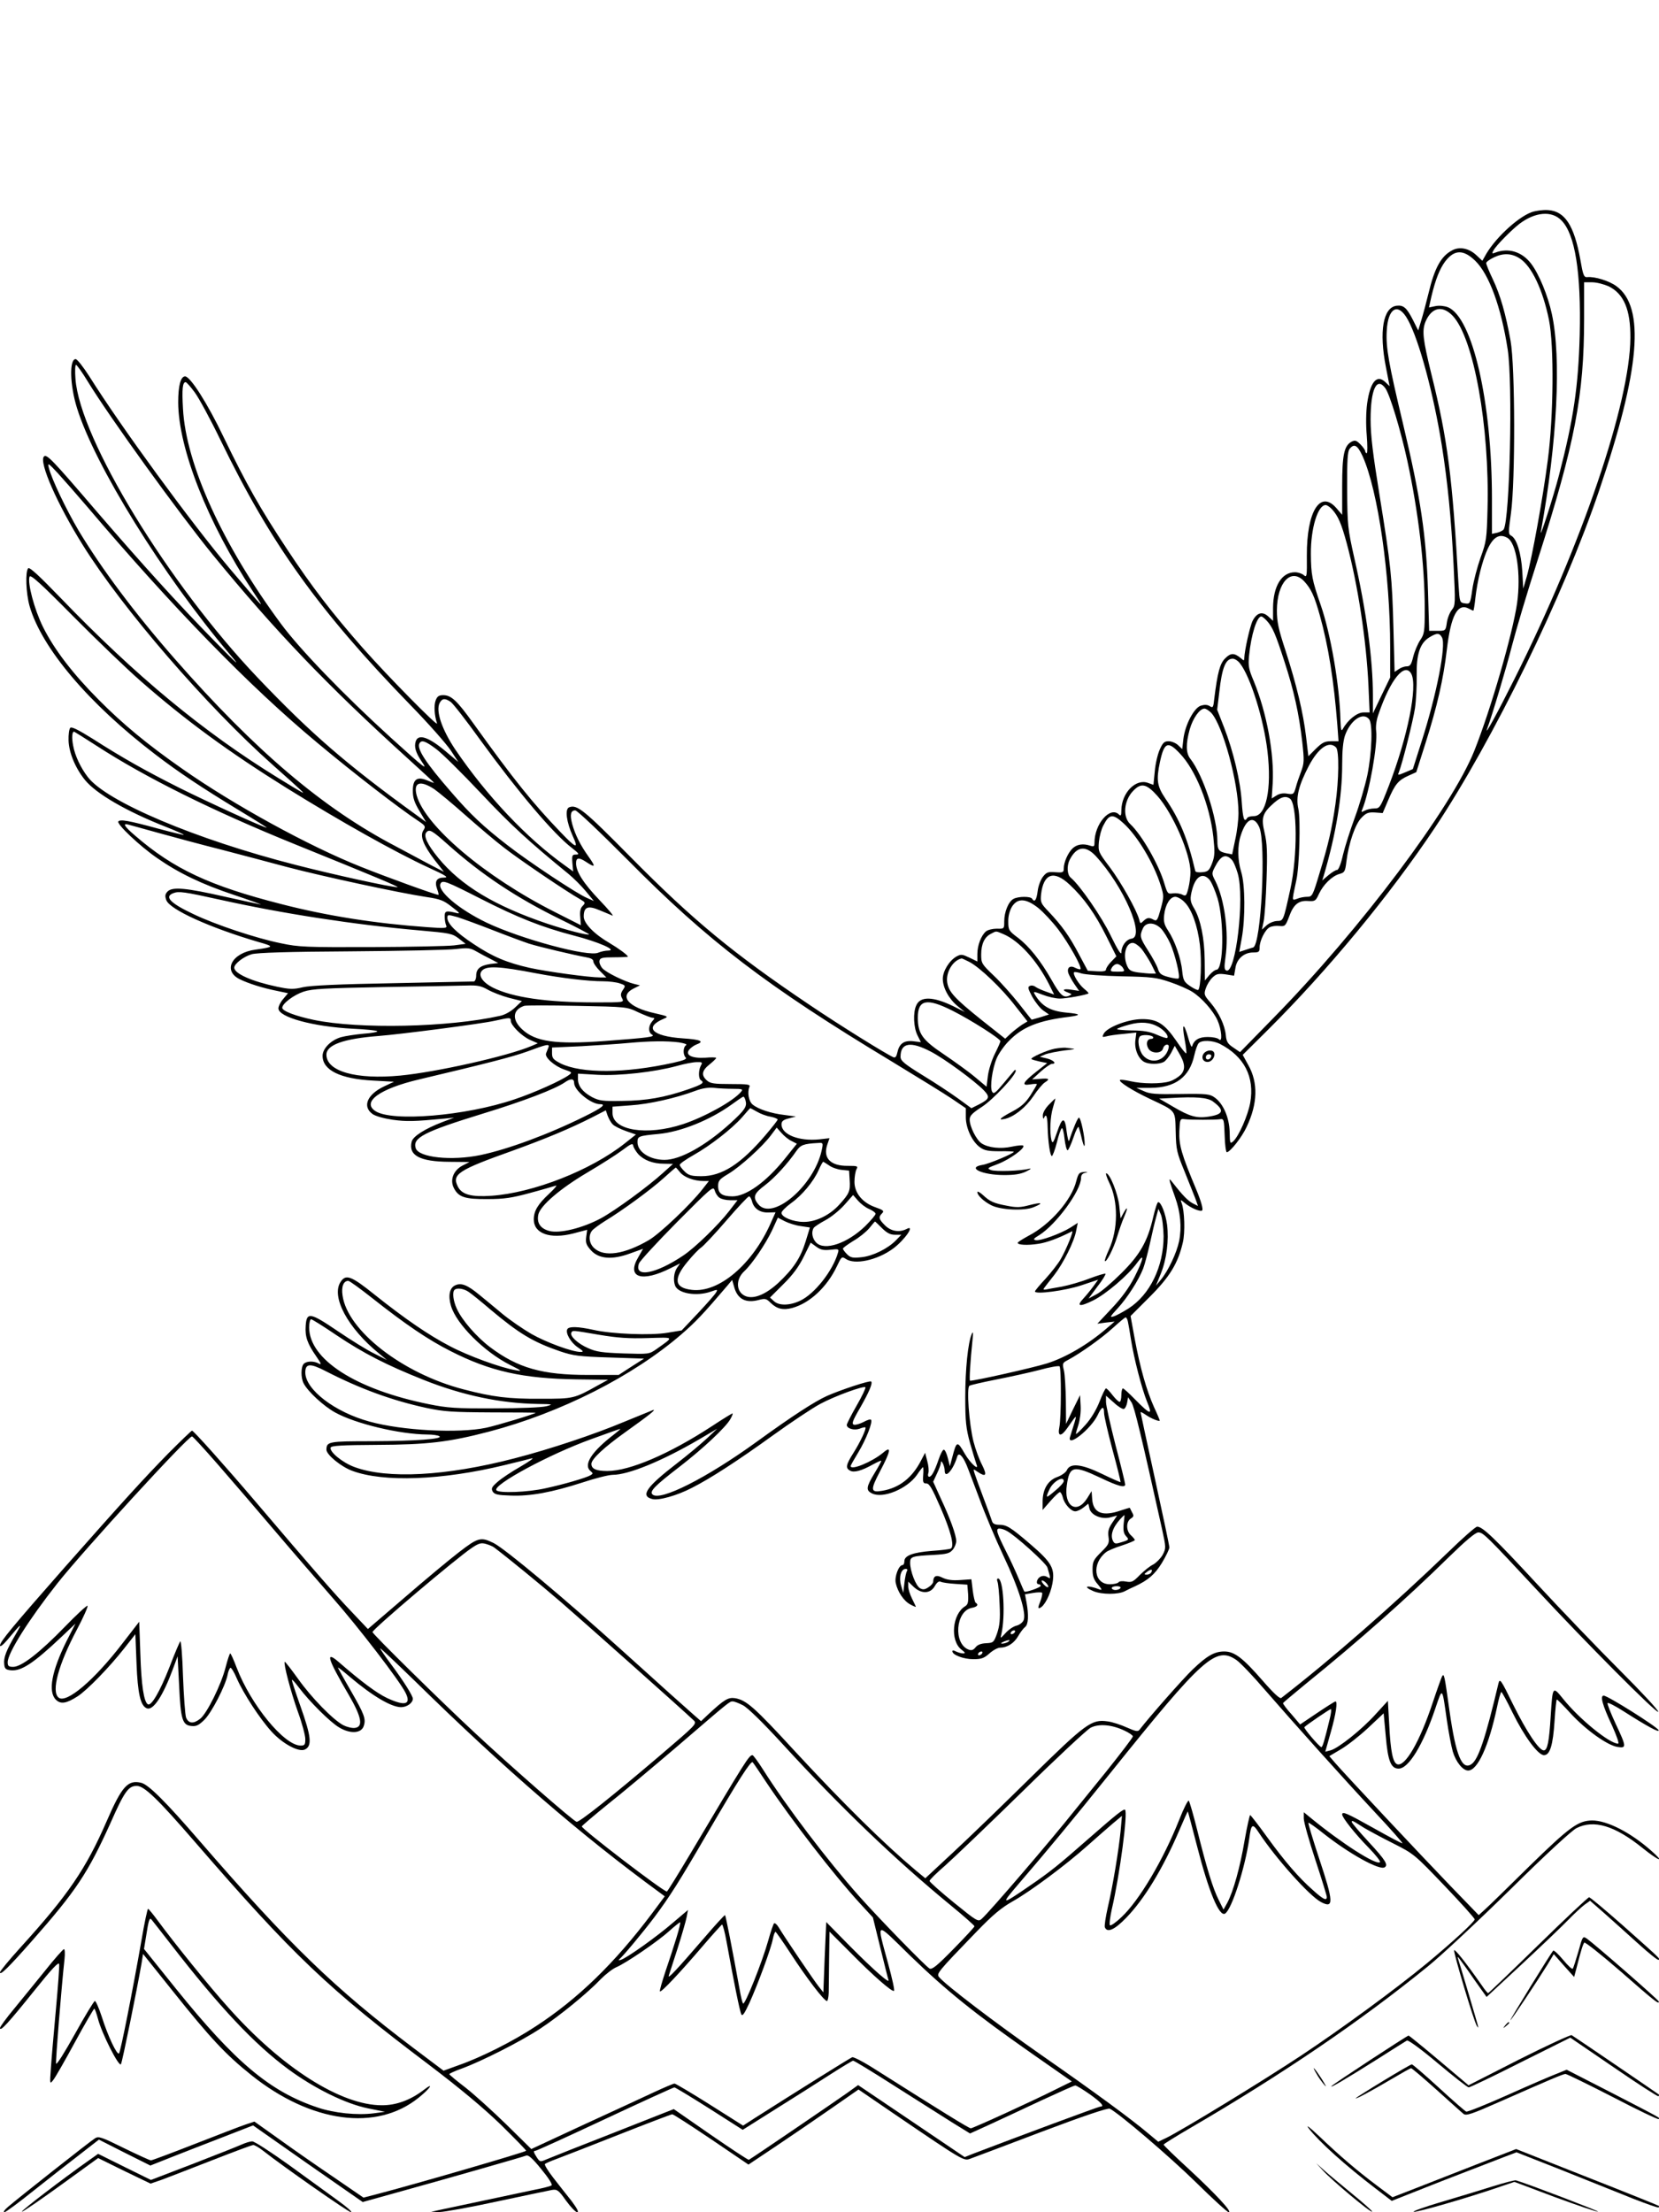 <?xml version="1.0" standalone="no"?>
<!DOCTYPE svg PUBLIC "-//W3C//DTD SVG 20010904//EN"
 "http://www.w3.org/TR/2001/REC-SVG-20010904/DTD/svg10.dtd">
<svg version="1.0" xmlns="http://www.w3.org/2000/svg"
 width="864pt" height="1152pt" viewBox="0 0 864 1152"
 preserveAspectRatio="xMidYMid meet">

<g transform="translate(0,1152) scale(0.1,-0.1)"
fill="#000000" stroke="none">
<path d="M7976 10415 c-77 -29 -199 -145 -244 -232 l-12 -21 -31 29 c-38 36
-87 46 -125 26 -59 -30 -93 -93 -124 -223 -12 -49 -29 -113 -38 -142 l-16 -53
-27 54 c-33 65 -50 79 -85 75 -71 -8 -93 -134 -56 -321 l19 -98 -23 22 c-44
41 -78 0 -94 -112 -6 -45 -7 -110 -2 -167 4 -50 4 -92 0 -92 -4 0 -8 5 -8 10
0 6 -11 22 -25 36 -21 21 -28 23 -46 14 -39 -21 -49 -69 -49 -230 l0 -151 -31
36 c-84 95 -154 -19 -153 -248 1 -109 0 -116 -16 -102 -9 8 -30 15 -46 15 -69
0 -113 -72 -114 -184 l0 -69 -24 22 c-31 29 -60 21 -82 -21 -14 -27 -43 -156
-44 -197 0 -12 -3 -12 -17 1 -35 29 -53 29 -82 0 -28 -27 -40 -74 -57 -209 -5
-48 -7 -51 -24 -40 -13 8 -28 8 -47 2 -36 -13 -81 -100 -90 -173 l-6 -53 -22
21 c-12 11 -34 20 -49 20 -22 0 -30 -7 -46 -43 -11 -24 -23 -76 -26 -114 l-7
-70 -28 10 c-64 24 -138 -52 -139 -142 0 -27 -3 -32 -12 -23 -46 46 -128 -48
-128 -146 0 -20 -3 -22 -22 -16 -36 12 -67 8 -90 -12 -25 -22 -48 -74 -48
-106 0 -21 -4 -23 -44 -20 -37 3 -46 0 -64 -23 -12 -15 -25 -49 -28 -76 -6
-47 -16 -60 -29 -39 -8 13 -71 13 -97 -1 -26 -14 -48 -68 -48 -117 0 -39 0
-39 -39 -38 -21 0 -46 -6 -56 -14 -25 -21 -45 -73 -45 -118 l0 -39 -41 20
c-38 18 -44 19 -68 6 -37 -21 -71 -76 -71 -116 0 -46 31 -104 77 -142 l38 -31
-62 31 c-103 50 -170 52 -191 4 -18 -38 -14 -116 6 -156 l18 -36 -41 5 c-48 5
-72 -13 -82 -60 -4 -19 -10 -27 -19 -24 -33 13 -284 169 -439 274 -398 268
-607 441 -930 768 -245 248 -280 276 -321 260 -23 -9 -14 -77 19 -150 32 -69
18 -65 -64 21 -144 150 -241 270 -453 565 -86 120 -116 148 -158 148 -22 0
-31 -6 -39 -27 -10 -26 -7 -77 7 -120 8 -23 -257 246 -386 392 -161 183 -267
321 -395 515 -139 210 -211 337 -330 583 -84 176 -174 317 -201 317 -23 0 -36
-48 -36 -135 1 -241 154 -628 388 -983 71 -106 67 -103 -121 119 -200 238
-562 732 -729 998 -32 50 -64 91 -72 91 -34 0 -30 -137 7 -255 92 -297 449
-873 794 -1280 62 -73 46 -60 -81 70 -190 194 -370 393 -609 670 -232 271
-262 302 -276 288 -28 -28 70 -250 202 -461 207 -332 645 -839 988 -1144 75
-66 143 -128 151 -136 19 -19 17 -18 -120 66 -392 241 -744 533 -1136 940
-109 113 -160 160 -167 153 -16 -16 -12 -130 7 -197 63 -219 308 -508 654
-772 120 -92 243 -174 436 -291 83 -50 148 -91 145 -91 -15 0 -312 136 -454
207 -177 89 -298 157 -454 257 -74 46 -108 63 -115 56 -6 -6 -10 -36 -9 -66 2
-63 35 -143 85 -205 58 -72 217 -164 420 -244 54 -21 96 -40 95 -42 -2 -2 -62
13 -133 32 -154 42 -199 50 -208 37 -8 -14 112 -128 202 -190 112 -78 232
-136 400 -192 81 -27 144 -50 141 -50 -3 0 -87 18 -185 40 -207 47 -275 53
-301 28 -13 -14 -15 -23 -7 -45 17 -49 227 -144 479 -218 85 -24 84 -26 -14
-40 -123 -16 -173 -109 -83 -154 47 -23 120 -46 195 -61 l57 -12 -25 -30 c-14
-16 -25 -38 -25 -49 0 -46 180 -95 388 -106 67 -3 125 -9 127 -13 2 -4 -30
-10 -73 -13 -42 -4 -95 -12 -116 -18 -52 -15 -96 -59 -96 -97 0 -75 92 -120
263 -129 l109 -6 -51 -24 c-89 -42 -115 -105 -61 -144 15 -11 58 -23 105 -30
72 -10 112 -9 270 6 l50 5 -61 -23 c-91 -35 -153 -74 -160 -102 -18 -72 43
-104 196 -105 l105 -1 -37 -19 c-47 -25 -66 -75 -44 -117 24 -47 57 -58 175
-57 87 0 127 6 222 32 64 17 124 35 134 38 9 4 -6 -15 -35 -42 -59 -55 -80
-90 -80 -134 0 -74 85 -104 206 -73 l72 19 -5 -37 c-4 -30 0 -42 24 -69 41
-46 110 -52 205 -17 l67 24 -25 -44 c-63 -106 18 -133 170 -56 l48 24 -16 -23
c-16 -23 -21 -64 -10 -93 16 -41 112 -57 186 -31 34 12 37 12 28 -3 -4 -9 -47
-58 -94 -108 l-86 -91 -73 -12 c-86 -15 -291 -7 -387 15 -78 17 -126 19 -135
4 -12 -19 17 -70 54 -95 30 -20 32 -24 14 -24 -43 0 -179 50 -256 94 -43 25
-110 71 -149 103 -38 32 -93 77 -121 100 -64 53 -96 65 -128 49 -28 -14 -36
-54 -20 -107 28 -94 172 -238 306 -306 64 -32 67 -35 30 -28 -76 12 -250 76
-342 125 -110 57 -235 143 -393 269 -122 98 -149 107 -176 66 -51 -77 37 -241
201 -374 l40 -33 -65 33 c-36 17 -121 70 -189 116 -146 99 -164 103 -169 29
-4 -57 9 -93 55 -159 25 -36 29 -46 14 -38 -26 15 -64 14 -79 -1 -15 -15 -16
-72 -1 -101 21 -42 104 -119 164 -152 106 -59 337 -114 480 -115 28 0 56 -4
63 -9 23 -14 -121 -25 -351 -26 -227 0 -236 -2 -237 -44 0 -26 75 -88 134
-110 163 -61 469 -49 791 29 66 16 131 32 145 36 14 3 -13 -16 -59 -43 -46
-26 -100 -62 -120 -80 -30 -26 -34 -34 -25 -50 9 -15 26 -19 94 -21 102 -4
215 17 373 68 66 22 138 40 158 40 82 0 257 72 449 184 l95 56 -52 -49 c-29
-27 -99 -86 -156 -130 -161 -124 -194 -171 -130 -187 33 -9 129 18 206 58 95
48 236 139 423 274 93 67 204 141 245 163 76 41 227 96 236 87 3 -3 -17 -46
-46 -96 -28 -49 -51 -94 -51 -100 0 -19 38 -30 66 -20 15 6 28 9 31 7 6 -7
-28 -79 -63 -134 -38 -60 -42 -78 -17 -91 20 -12 60 -1 119 32 24 13 44 22 44
19 0 -3 -15 -31 -34 -62 -45 -74 -48 -92 -14 -108 57 -28 182 24 233 96 15 23
30 41 32 41 2 0 3 -19 1 -42 -3 -37 0 -43 17 -43 15 0 30 -26 73 -125 54 -124
74 -202 54 -214 -5 -3 -50 -9 -98 -12 -99 -8 -144 -24 -144 -54 0 -11 -4 -20
-10 -20 -19 0 -42 -60 -35 -93 10 -47 43 -95 76 -112 16 -9 29 -14 29 -12 0 1
-9 20 -20 42 -11 22 -20 50 -20 64 l0 25 28 -27 c40 -38 87 -37 110 3 12 21
22 28 32 23 8 -4 43 -9 77 -11 l61 -4 4 -50 c2 -41 -1 -53 -15 -62 -68 -41
-80 -179 -20 -226 20 -15 22 -20 9 -20 -10 0 -26 5 -37 10 -13 7 -19 7 -19 1
0 -19 59 -41 109 -41 42 0 56 5 84 30 19 17 44 30 55 30 37 0 72 22 94 59 11
20 28 42 37 49 17 13 19 63 7 128 l-8 42 42 7 c23 4 44 4 47 1 3 -3 -1 -24 -9
-45 -13 -32 -13 -39 -2 -34 23 9 54 68 65 127 14 78 -3 109 -115 205 -104 89
-123 101 -164 101 -20 0 -31 6 -35 17 -3 10 -23 65 -45 123 -22 58 -43 116
-47 129 -7 23 -7 23 16 7 44 -30 51 -19 24 35 -15 28 -35 83 -45 122 -23 91
-37 282 -21 291 6 4 68 18 138 32 71 14 172 36 226 50 54 15 101 23 105 19 10
-9 9 -271 -1 -317 -10 -49 9 -51 41 -5 58 82 56 87 15 -45 -18 -60 108 40 143
112 22 47 34 51 34 12 0 -15 20 -102 44 -192 25 -91 43 -166 42 -168 -2 -1
-46 18 -97 43 -107 52 -166 58 -183 19 -5 -11 -27 -27 -49 -35 -49 -17 -77
-64 -77 -128 l0 -44 41 47 c22 25 44 46 49 46 4 0 11 -12 15 -27 8 -35 43 -73
65 -73 10 0 29 9 43 20 l25 20 6 -26 c9 -35 65 -58 110 -45 l34 9 -25 -37
c-19 -28 -24 -45 -20 -73 5 -34 1 -42 -39 -81 -39 -39 -44 -49 -44 -90 0 -35
6 -53 28 -78 21 -25 23 -31 9 -26 -65 25 -93 17 -32 -9 44 -18 129 -18 163 0
15 8 38 19 52 25 69 32 104 62 141 122 21 35 39 72 39 81 0 9 -34 170 -75 357
-41 188 -75 344 -75 347 0 3 12 -3 28 -14 27 -19 72 -37 72 -29 0 2 -13 34
-30 70 -39 87 -72 204 -100 353 l-22 121 99 99 c106 106 148 176 173 283 13
53 9 168 -6 206 -7 19 -6 19 12 4 33 -29 86 -51 95 -42 6 6 -6 49 -31 109 -77
183 -91 233 -88 304 3 63 4 65 28 62 32 -4 159 -4 185 0 19 3 20 -3 23 -84 1
-49 7 -88 11 -88 17 0 79 78 104 133 57 120 60 229 8 321 l-29 53 130 129
c313 311 638 705 871 1054 304 457 670 1208 855 1755 214 630 241 956 90 1065
-38 28 -113 51 -152 47 -17 -2 -22 11 -36 93 -32 176 -80 250 -167 256 -27 2
-65 -3 -87 -11z m155 -42 c72 -71 104 -272 96 -598 -7 -267 -32 -438 -108
-730 -29 -112 -103 -342 -94 -293 85 469 107 903 57 1133 -21 97 -67 208 -108
262 -48 63 -119 84 -188 57 -16 -6 -17 -4 -8 12 14 26 93 106 136 139 81 61
167 69 217 18z m-448 -211 c72 -70 135 -241 169 -462 27 -175 11 -888 -21
-937 -3 -5 -18 -13 -33 -17 l-28 -6 0 182 c0 505 -101 945 -229 998 -18 7 -45
10 -65 6 l-34 -7 13 58 c21 88 43 143 71 181 48 63 95 64 157 4z m232 12 c62
-40 120 -163 152 -320 27 -135 24 -501 -6 -729 -26 -201 -83 -513 -109 -605
l-19 -65 -5 90 c-6 95 -29 169 -57 185 -16 8 -16 16 -2 117 23 167 22 764 -2
898 -25 139 -53 238 -93 322 -19 39 -34 77 -34 83 0 6 19 20 43 31 47 22 91
20 132 -7z m463 -145 c79 -39 114 -122 113 -268 -2 -339 -253 -1077 -604
-1777 -89 -178 -158 -304 -142 -259 26 69 101 321 130 435 19 74 79 277 135
450 192 601 240 851 240 1251 l0 189 42 0 c23 0 61 -10 86 -21z m-1046 -174
c59 -107 134 -386 177 -655 30 -188 49 -382 61 -618 10 -206 10 -214 -9 -238
-11 -14 -23 -44 -26 -67 -6 -42 -7 -42 -49 -42 l-43 0 -6 205 c-9 292 -38 486
-131 877 -73 306 -89 393 -84 479 6 123 60 151 110 59z m234 20 c109 -116 192
-575 181 -1005 -4 -156 -6 -170 -36 -253 -17 -48 -37 -123 -43 -165 -11 -77
-12 -78 -39 -74 -27 4 -27 5 -33 96 -32 566 -57 758 -141 1096 -45 184 -50
228 -31 275 32 75 88 87 142 30z m-7108 -343 c113 -185 474 -685 651 -902 325
-397 596 -680 1014 -1059 75 -68 137 -125 137 -127 0 -2 -16 4 -35 12 -53 22
-75 6 -75 -54 0 -37 8 -61 35 -106 l34 -57 -52 38 c-359 260 -546 421 -824
713 -466 489 -927 1244 -950 1557 -3 40 -2 73 3 73 5 -1 33 -40 62 -88z m556
-55 c21 -28 83 -142 136 -252 260 -536 512 -887 986 -1375 94 -96 188 -203
211 -237 l40 -61 -64 54 c-90 76 -145 95 -158 53 -9 -28 0 -58 30 -103 36 -52
21 -41 -160 123 -244 222 -473 459 -572 593 -302 408 -495 830 -510 1120 -6
103 -2 138 14 138 4 0 26 -24 47 -53z m6201 21 c24 -34 80 -220 114 -376 58
-268 91 -545 91 -774 0 -118 -2 -130 -24 -162 -13 -20 -29 -58 -36 -86 -10
-41 -16 -50 -34 -50 -12 0 -31 -7 -42 -15 l-21 -14 -6 227 c-7 267 -13 326
-73 697 -34 211 -46 307 -46 391 0 157 32 224 77 162z m-118 -355 c80 -180
143 -619 143 -993 l0 -158 -45 -93 -45 -94 0 93 c0 188 -34 440 -97 717 -34
153 -36 169 -37 356 -1 152 2 199 13 212 24 29 41 19 68 -40z m-6646 -258
c447 -527 847 -938 1199 -1231 191 -160 430 -344 527 -408 39 -26 41 -30 28
-50 -19 -29 -1 -76 59 -155 l48 -61 -64 33 c-35 19 -120 64 -189 101 -377 197
-729 496 -1148 974 -211 241 -381 469 -501 668 -67 114 -141 269 -156 329 -7
27 -2 24 48 -30 30 -33 97 -109 149 -170z m6486 -17 c32 -35 49 -75 77 -178
58 -217 102 -505 113 -742 l6 -138 -32 0 c-33 0 -81 -38 -107 -85 -9 -16 -11
-7 -13 45 -4 179 -51 451 -103 600 -45 130 -50 157 -51 265 -1 133 36 255 77
255 7 0 22 -10 33 -22z m912 -148 c49 -25 73 -190 52 -341 -23 -158 -136 -551
-223 -769 -117 -294 -594 -930 -1042 -1387 l-178 -182 -35 24 c-29 19 -36 31
-39 64 -5 53 -36 118 -80 170 -33 38 -35 43 -24 75 6 18 21 43 35 56 20 19 31
21 68 16 l44 -7 7 40 c7 48 45 81 92 81 30 0 34 3 34 26 0 35 28 92 52 105 11
6 33 9 51 7 29 -3 32 0 50 47 23 65 50 87 100 83 36 -2 39 0 56 37 23 49 68
93 107 104 26 7 30 12 36 65 12 96 47 197 79 228 24 25 36 29 70 27 l40 -3 29
68 c35 82 52 103 106 127 l40 18 47 148 c62 195 94 336 112 489 21 179 56 245
114 215 11 -6 22 -11 24 -11 2 0 7 30 11 68 4 37 15 99 25 137 40 155 82 207
140 175z m-7117 -746 c235 -206 461 -371 763 -559 282 -175 562 -332 735 -412
94 -43 109 -53 82 -53 -39 0 -50 -20 -35 -61 6 -16 9 -29 6 -29 -14 0 -271 93
-403 146 -272 108 -665 324 -930 510 -182 127 -310 233 -436 360 -136 137
-231 261 -290 379 -45 91 -82 230 -70 262 5 13 59 -36 229 -208 122 -123 279
-274 349 -335z m6060 519 c36 -39 53 -75 82 -179 44 -157 73 -339 91 -571 l6
-83 -39 0 c-33 0 -46 -7 -79 -39 l-39 -39 -12 101 c-15 127 -50 272 -107 449
-37 112 -45 150 -45 210 1 146 74 223 142 151z m-195 -205 c31 -34 46 -70 92
-212 50 -153 76 -272 93 -419 11 -98 10 -112 -6 -155 -10 -26 -23 -64 -28 -84
-10 -34 -12 -36 -44 -31 -22 4 -42 0 -57 -10 l-24 -15 5 78 c9 154 -31 368
-98 532 -27 63 -30 81 -25 133 11 111 41 205 64 205 4 0 17 -10 28 -22z m913
-88 c22 -41 -28 -296 -106 -540 l-46 -145 -40 -17 c-38 -16 -40 -16 -33 0 19
48 74 268 84 333 6 41 10 117 9 169 -2 113 17 171 66 201 39 24 53 24 66 -1z
m-1052 -135 c54 -68 124 -292 143 -458 23 -196 -7 -337 -71 -337 -16 0 -32 -4
-35 -10 -15 -25 -22 -4 -28 83 -7 110 -43 262 -92 389 l-36 92 11 92 c14 127
33 174 70 174 10 0 28 -11 38 -25z m892 -54 c34 -65 -19 -329 -117 -583 -44
-113 -47 -118 -75 -118 -16 0 -39 -5 -50 -11 -19 -10 -20 -9 -13 7 36 87 81
339 72 407 -3 24 1 58 13 90 62 181 136 270 170 208z m-5003 -146 c13 -9 82
-98 154 -198 197 -271 382 -490 478 -563 37 -29 40 -34 21 -34 -20 0 -22 -4
-19 -44 l4 -44 -44 32 c-199 142 -406 362 -570 603 -70 105 -103 202 -81 243
13 24 28 25 57 5z m3961 -57 c60 -65 142 -364 142 -522 0 -33 -7 -95 -17 -138
l-16 -77 -31 6 c-38 8 -46 18 -46 64 0 119 -74 342 -141 428 -23 29 -24 77 -3
153 17 59 52 108 77 108 7 0 23 -10 35 -22z m822 -33 c20 -24 15 -174 -9 -292
-12 -56 -41 -155 -65 -220 -24 -65 -52 -153 -62 -195 -10 -46 -23 -78 -30 -78
-7 0 -27 -12 -45 -27 l-33 -28 8 25 c64 217 96 413 96 579 0 72 5 123 15 152
29 80 93 123 125 84z m-6628 -138 c254 -165 606 -340 1033 -513 410 -166 549
-224 535 -224 -35 0 -331 65 -530 116 -521 133 -986 330 -1083 458 -37 48 -67
112 -76 163 -8 41 -6 73 5 73 1 0 54 -33 116 -73z m1769 -17 c30 -22 135 -126
234 -231 156 -166 250 -252 457 -421 24 -20 64 -59 88 -88 l43 -52 -36 16
c-51 21 -303 188 -412 273 -127 98 -194 161 -294 277 -135 155 -183 229 -166
256 11 18 31 11 86 -30z m3873 -23 c83 -86 156 -268 175 -435 8 -78 8 -99 -6
-136 -15 -39 -21 -45 -51 -48 -19 -2 -35 0 -37 6 -38 164 -81 269 -156 378
-43 64 -48 96 -28 190 22 103 41 111 103 45z m814 31 c17 -17 15 -169 -3 -295
-19 -132 -37 -210 -83 -360 -35 -117 -38 -123 -64 -123 -15 0 -38 -4 -52 -10
-24 -9 -25 -8 -20 23 4 18 10 50 15 72 16 68 23 315 11 372 -14 62 1 122 55
226 50 94 105 131 141 95z m-4697 -217 c24 -17 98 -78 164 -137 66 -58 156
-135 201 -169 78 -61 329 -231 394 -267 29 -17 30 -19 15 -35 -12 -11 -16 -29
-13 -59 l3 -42 -138 70 c-362 183 -672 446 -717 606 -18 68 17 81 91 33z
m3767 -36 c81 -92 172 -301 172 -397 0 -21 -5 -59 -11 -83 -10 -40 -13 -43
-31 -34 -11 6 -33 9 -49 7 -27 -4 -29 -2 -45 51 -29 99 -118 254 -178 310 -40
37 -33 121 14 171 42 45 70 40 128 -25z m689 -13 c40 -25 41 -301 3 -472 -37
-169 -36 -165 -70 -166 -17 -1 -41 -11 -54 -23 l-24 -22 9 43 c5 24 12 122 15
218 5 141 3 188 -10 243 -19 80 -11 103 49 156 36 31 59 38 82 23z m-3448
-320 c419 -424 726 -658 1371 -1047 135 -82 278 -170 318 -197 l72 -49 0 -47
c0 -57 33 -127 73 -156 23 -17 43 -21 103 -21 41 1 74 -1 74 -3 0 -8 -129 -63
-163 -68 -85 -14 -3 -53 113 -53 55 0 86 5 115 19 22 11 29 17 15 14 -46 -12
-175 -16 -199 -7 -22 9 -19 11 37 32 60 23 143 83 131 95 -3 4 -30 1 -59 -5
-59 -13 -123 -6 -158 17 -27 18 -62 87 -62 124 0 20 14 34 65 67 59 39 175
163 175 187 0 6 -3 6 -8 1 -5 -6 -30 -36 -57 -68 -41 -49 -50 -56 -58 -42 -13
23 1 121 24 175 11 25 39 65 62 88 71 74 156 108 315 127 66 9 61 15 -15 22
-84 8 -128 34 -164 95 -9 16 -5 16 41 -2 28 -11 68 -20 90 -20 34 0 138 19
149 27 2 1 -8 12 -23 24 -27 22 -61 77 -52 86 2 3 20 0 38 -6 18 -6 112 -13
208 -15 157 -3 183 -6 253 -30 42 -14 94 -37 115 -50 50 -31 110 -99 133 -150
21 -47 27 -118 7 -98 -7 7 -33 12 -58 12 -46 0 -71 -15 -82 -49 -2 -8 -12 14
-21 49 -23 80 -33 71 -17 -15 7 -36 10 -68 8 -70 -3 -3 -26 26 -52 65 -62 90
-100 114 -181 113 -71 -1 -179 -42 -197 -76 -9 -18 -8 -19 13 -14 13 4 54 10
91 13 l66 7 -5 -40 c-6 -45 15 -96 46 -113 25 -13 77 -13 102 0 10 6 27 27 38
47 l19 37 20 -34 c34 -56 37 -88 12 -116 -13 -13 -38 -29 -58 -35 -43 -14
-142 -14 -206 1 -27 6 -51 9 -53 6 -9 -9 66 -56 157 -99 137 -65 130 -55 133
-172 2 -92 6 -108 46 -205 23 -58 49 -122 57 -143 l13 -37 -28 14 c-25 14 -52
41 -104 108 -16 21 -18 21 -14 3 3 -11 15 -47 27 -80 28 -77 35 -156 21 -227
-13 -63 -57 -156 -96 -203 l-25 -30 26 64 c30 75 42 172 32 254 -8 57 -31 117
-46 117 -5 0 -16 -35 -26 -77 -29 -127 -69 -197 -166 -293 -47 -47 -104 -96
-128 -109 l-43 -23 46 62 c26 33 45 64 42 67 -3 3 -41 -9 -84 -25 -43 -17
-107 -35 -143 -42 -36 -6 -73 -13 -83 -15 -13 -2 -15 0 -9 8 5 7 28 37 52 67
48 62 105 175 115 233 l8 39 -39 -25 c-50 -31 -156 -70 -180 -65 -15 3 -12 8
18 26 88 55 218 232 218 298 0 15 7 24 23 27 15 4 14 5 -7 4 -26 -2 -30 -7
-41 -48 -24 -98 -136 -226 -248 -284 -31 -17 -57 -33 -57 -37 0 -11 51 -14
108 -5 42 6 103 28 175 65 11 6 -30 -95 -59 -145 -13 -23 -49 -69 -79 -102
-30 -32 -55 -62 -55 -66 0 -17 159 4 242 32 l87 29 -26 -36 c-14 -19 -37 -47
-51 -62 -38 -41 -20 -45 51 -10 68 34 182 131 229 196 41 57 34 20 -14 -75
-28 -55 -67 -108 -118 -162 l-75 -80 45 6 45 5 -40 -34 c-98 -85 -215 -153
-313 -184 -75 -23 -372 -90 -400 -90 -5 0 1 98 13 215 4 36 3 44 -4 29 -20
-45 -34 -186 -34 -329 0 -128 4 -163 25 -240 14 -49 29 -98 33 -109 17 -39
-30 2 -60 53 -40 70 -43 69 -66 -19 l-12 -45 -11 43 c-6 24 -15 43 -21 43 -5
0 -17 -22 -26 -49 -22 -64 -37 -92 -50 -92 -6 0 -8 9 -4 20 3 10 1 38 -6 62
l-11 43 -21 -40 c-46 -90 -113 -143 -202 -158 -62 -11 -63 4 -12 101 57 108
61 136 16 97 -58 -48 -169 -94 -169 -69 0 3 18 35 40 71 41 68 77 160 66 170
-3 4 -21 -2 -39 -12 -18 -9 -40 -16 -49 -14 -14 3 -9 19 32 89 46 81 66 127
57 136 -6 7 -160 -44 -230 -75 -66 -30 -180 -104 -365 -238 -262 -190 -506
-313 -544 -275 -16 16 11 44 141 144 123 95 239 204 264 247 10 17 15 31 12
31 -3 0 -52 -30 -108 -67 -222 -145 -428 -233 -544 -233 -58 0 -83 11 -83 37
0 25 66 86 175 164 122 87 168 123 145 116 -8 -3 -74 -30 -147 -60 -157 -66
-387 -143 -573 -191 -357 -93 -664 -109 -835 -45 -62 23 -130 79 -123 101 4
10 60 13 239 14 266 1 375 14 586 69 373 98 750 289 1002 507 74 64 112 104
239 253 l25 30 10 -35 c17 -65 61 -88 130 -69 32 8 38 7 60 -15 33 -32 65 -40
113 -27 92 25 182 110 233 218 23 49 25 51 45 38 46 -33 164 -8 247 53 61 45
118 128 70 102 -37 -19 -81 -12 -112 19 -33 33 -35 43 -15 63 12 12 6 17 -34
31 -69 24 -110 75 -110 133 0 25 5 54 10 64 10 18 6 19 -45 19 -90 -1 -131 41
-106 112 l11 32 -53 -6 c-106 -11 -197 25 -197 78 0 16 9 24 38 31 l37 10 -60
8 c-69 8 -136 30 -165 54 -21 17 -29 64 -17 92 6 13 -8 15 -97 15 -88 0 -107
3 -125 19 -30 27 -26 51 14 83 19 15 35 31 35 34 0 3 -26 4 -57 1 -70 -4 -107
14 -83 43 8 9 24 21 37 26 44 16 22 26 -72 32 -160 11 -204 58 -96 103 24 10
20 12 -50 28 -136 30 -187 89 -110 128 l34 17 -29 7 c-50 12 -148 60 -167 82
-10 11 -17 29 -15 39 3 15 14 18 76 18 39 0 72 2 72 3 0 8 -48 43 -95 71 -80
46 -135 103 -135 138 0 51 22 59 83 33 28 -12 59 -24 67 -28 8 -3 -22 33 -67
80 -85 89 -123 149 -123 193 0 30 15 32 55 5 46 -30 48 -24 11 28 -43 60 -71
116 -86 171 -13 49 -8 71 16 71 10 0 132 -116 273 -258z m2582 191 c72 -65
158 -208 194 -324 17 -54 17 -59 0 -122 -16 -58 -20 -65 -36 -57 -25 14 -35
12 -54 -6 -15 -15 -17 -15 -22 7 -13 50 -96 197 -154 274 -59 78 -60 81 -56
131 3 29 13 67 23 85 31 61 49 63 105 12z m707 -20 c37 -82 10 -617 -32 -627
-6 -2 -25 -7 -41 -13 l-31 -10 13 71 c19 105 18 279 -3 346 -19 61 -20 137 -2
190 28 88 68 105 96 43z m-5727 -32 c80 -22 224 -61 320 -85 96 -25 251 -66
344 -91 182 -48 585 -135 725 -156 74 -11 91 -18 134 -52 41 -31 45 -37 22
-31 -54 13 -61 11 -60 -21 0 -16 4 -37 8 -45 6 -14 -7 -15 -101 -8 -266 19
-518 58 -758 120 -373 95 -561 183 -762 357 -54 46 -67 66 -35 57 9 -2 83 -23
163 -45z m1504 -61 c173 -154 354 -275 583 -387 84 -41 152 -77 150 -79 -6 -6
-119 23 -218 56 -272 92 -449 198 -567 342 -58 71 -78 115 -63 133 16 19 29
12 115 -65z m3371 -57 c146 -158 260 -421 187 -431 -28 -4 -53 -38 -53 -72 0
-16 -19 13 -54 85 -47 99 -162 265 -209 304 -20 16 -22 62 -6 94 36 70 82 76
135 20z m708 -19 c9 -8 23 -41 32 -72 37 -126 -10 -525 -59 -506 -11 4 -12 17
-5 67 19 129 -4 303 -53 400 -18 35 -19 39 -3 70 31 61 56 73 88 41z m-843
-131 c74 -69 133 -152 191 -269 l52 -104 -27 -28 c-15 -15 -27 -34 -27 -41 0
-8 -15 -11 -47 -9 l-48 3 -46 86 c-50 95 -89 149 -157 221 -42 44 -44 49 -40
92 13 108 67 126 149 49z m727 27 c11 -12 30 -56 43 -98 35 -119 32 -372 -6
-372 -7 0 -24 -13 -37 -28 l-23 -28 -1 106 c-1 112 -21 211 -54 268 -23 38
-24 52 -10 104 19 66 54 85 88 48z m-3797 -99 c196 -100 320 -149 488 -193
128 -33 228 -77 179 -78 -15 0 -38 -5 -52 -11 -51 -24 -402 71 -581 156 -148
71 -262 169 -240 205 11 18 31 10 206 -79z m-1356 -6 c329 -73 698 -130 1039
-160 158 -14 171 -16 205 -42 l36 -28 -60 -8 c-33 -4 -226 -8 -430 -9 -341 -1
-378 0 -472 20 -129 26 -342 97 -456 152 -121 57 -153 91 -104 109 28 11 57 7
242 -34z m5024 -13 c37 -36 68 -122 80 -222 10 -80 5 -227 -9 -235 -4 -2 -23
7 -42 20 -31 21 -36 30 -41 77 -6 67 -39 160 -73 211 -21 32 -25 48 -21 83 6
54 31 94 58 94 11 0 33 -12 48 -28z m-762 -30 c27 -22 74 -72 105 -113 55 -73
124 -196 115 -206 -3 -2 -15 1 -27 7 -27 15 -45 1 -36 -28 4 -11 18 -37 31
-56 l25 -36 -40 6 c-44 7 -53 -2 -17 -15 21 -8 21 -9 3 -17 -28 -11 -45 4 -90
84 -57 100 -116 174 -175 219 -47 35 -50 41 -50 83 -1 28 7 57 19 78 29 46 72
45 137 -6z m-2837 -117 c74 -29 158 -60 185 -69 54 -17 237 -60 298 -71 24 -4
37 -11 37 -21 0 -9 15 -31 34 -50 l34 -34 -32 0 c-57 0 -277 30 -368 50 -119
27 -193 58 -293 125 -89 59 -135 105 -135 135 0 18 2 18 53 4 28 -9 113 -40
187 -69z m3476 10 c14 -14 36 -50 49 -79 25 -57 53 -172 43 -181 -3 -3 -26 0
-52 7 -38 10 -48 17 -56 44 -6 18 -29 60 -51 94 -42 66 -45 76 -27 115 15 34
60 34 94 0z m-819 -30 c80 -34 174 -137 237 -262 l26 -52 -42 15 c-23 8 -47
19 -55 25 -7 6 -20 9 -29 5 -13 -5 -11 -13 12 -57 16 -28 41 -60 57 -71 l30
-21 -44 -14 c-24 -7 -45 -13 -46 -13 -1 0 -30 37 -66 83 -36 45 -94 111 -131
146 -63 60 -66 65 -66 110 0 55 17 91 50 108 31 16 24 16 67 -2z m718 -76 c14
-18 37 -54 51 -80 l24 -49 -23 0 c-14 0 -45 3 -70 6 -39 6 -47 11 -58 37 -22
53 -6 117 30 117 11 0 31 -14 46 -31z m-3390 -53 l40 -21 -42 -5 c-52 -8 -73
-25 -73 -61 0 -16 -6 -29 -12 -30 -7 0 -197 -4 -423 -9 -282 -5 -428 -12 -468
-21 -50 -12 -68 -11 -135 3 -129 27 -222 68 -222 99 0 20 49 58 91 70 31 8
184 13 519 15 261 2 507 7 545 12 61 7 74 6 105 -12 19 -11 53 -29 75 -40z
m2493 -15 c54 -28 169 -137 240 -230 l63 -80 -28 -17 c-15 -10 -41 -30 -58
-45 l-30 -28 -125 99 c-138 111 -169 144 -177 194 -8 52 29 115 75 125 1 1 20
-8 40 -18z m800 -31 c11 -19 10 -20 -28 -20 -38 0 -40 2 -30 20 6 11 18 20 28
20 9 0 23 -9 30 -20z m-3053 -29 c128 -24 267 -41 346 -41 31 0 70 -5 87 -11
30 -10 31 -12 16 -34 -12 -18 -13 -28 -4 -44 11 -21 9 -21 -139 -21 -254 0
-432 26 -534 77 -53 27 -78 63 -58 87 23 28 89 25 286 -13z m-254 -85 c23 -13
72 -32 109 -42 l68 -17 -36 -34 c-21 -20 -53 -38 -78 -43 -267 -60 -735 -70
-970 -21 -95 20 -164 46 -164 63 0 22 60 67 111 84 46 15 110 18 419 24 201 3
395 7 431 8 55 2 75 -2 110 -22z m2419 -109 c94 -47 250 -146 250 -159 0 -5
-13 -34 -29 -66 -16 -32 -32 -83 -36 -114 l-7 -57 -60 50 c-33 28 -107 81
-163 119 -112 75 -135 108 -135 191 0 94 47 103 180 36z m-1635 -9 c33 -15 66
-28 74 -28 11 0 11 -4 -2 -18 -21 -24 -22 -58 -1 -70 19 -11 -19 -16 -246 -33
-255 -19 -363 -4 -432 62 -53 50 -48 101 12 121 8 3 132 3 275 0 260 -5 260
-5 320 -34z m-665 -43 c0 -24 56 -80 100 -100 l41 -18 -33 -14 c-124 -53 -496
-136 -683 -154 -231 -22 -385 22 -385 109 0 51 90 83 270 97 117 9 532 63 605
79 81 18 85 18 85 1z m3374 -33 c31 -18 54 -47 45 -57 -3 -3 -28 5 -55 17 -37
16 -70 22 -131 22 -45 1 -79 4 -75 8 4 4 32 14 62 22 61 17 110 13 154 -12z
m-29 -52 c3 -5 -1 -10 -10 -10 -21 0 -29 -24 -15 -49 15 -29 70 -29 77 -1 3
11 12 20 20 20 10 0 12 -6 8 -22 -19 -64 -90 -82 -132 -34 -22 26 -32 84 -16
99 10 11 61 8 68 -3z m-2470 -28 c31 -5 45 -10 38 -15 -16 -10 -17 -49 -2 -64
8 -8 -10 -15 -63 -27 -252 -56 -479 -57 -588 -4 -38 20 -45 27 -45 53 l0 30
155 7 c85 5 196 12 245 17 111 10 195 11 260 3z m2818 -8 c127 -65 182 -172
158 -307 -12 -66 -59 -173 -88 -200 -17 -15 -18 -12 -19 49 -2 74 -33 146 -77
178 -26 19 -41 21 -180 19 -127 -2 -158 0 -190 15 l-39 17 74 0 c129 1 203 56
228 170 6 27 16 55 22 62 15 18 73 16 111 -3z m-3497 -19 c-3 -8 -9 -22 -12
-30 -9 -21 45 -68 96 -85 39 -13 41 -15 23 -28 -37 -28 -184 -94 -284 -127
-253 -86 -637 -118 -724 -61 -73 48 24 117 228 165 355 84 484 117 562 145
105 39 119 42 111 21z m1991 -21 c72 -37 228 -152 277 -202 33 -35 29 -45 -25
-73 l-40 -20 -67 49 c-37 27 -120 82 -184 121 -99 61 -118 77 -118 98 0 73 52
82 157 27z m-1197 -73 c-13 -25 -13 -68 0 -76 21 -13 8 -22 -67 -48 -121 -42
-218 -59 -343 -60 -102 -2 -120 1 -157 20 -49 27 -73 57 -73 95 l0 27 103 -6
c113 -6 294 14 412 46 39 11 85 20 103 20 29 1 32 -1 22 -18z m-660 -90 c0
-39 87 -111 135 -111 34 0 10 -19 -79 -63 -189 -94 -401 -172 -544 -202 -150
-31 -322 -13 -337 36 -17 54 42 85 347 179 216 66 380 129 430 164 30 21 48
20 48 -3z m828 -31 c49 0 53 -2 41 -16 -40 -48 -190 -131 -302 -168 -188 -62
-367 -33 -367 58 l0 33 94 7 c96 6 237 38 336 75 37 14 69 19 99 16 24 -3 68
-5 99 -5z m65 -62 c8 -30 -3 -48 -80 -118 -128 -116 -260 -190 -342 -190 -77
0 -141 42 -141 92 0 31 5 33 110 43 117 11 269 73 380 153 30 22 58 41 61 41
4 1 9 -9 12 -21z m2434 -4 c62 -46 56 -67 -24 -79 -61 -9 -97 1 -182 51 l-74
43 59 3 c131 8 193 3 221 -18z m-2375 -53 c18 -11 50 -23 71 -26 20 -4 37 -11
37 -15 0 -4 -29 -41 -64 -82 -128 -150 -226 -213 -333 -213 -51 0 -66 4 -87
24 -14 14 -26 29 -26 35 0 6 33 29 72 51 87 49 199 136 253 197 22 26 41 47
42 47 1 1 17 -8 35 -18z m-750 -67 c9 -9 40 -24 68 -34 l52 -18 -58 -46 c-176
-140 -477 -258 -695 -273 -104 -7 -153 6 -174 47 -33 65 -1 86 288 189 171 62
296 114 412 173 l70 36 10 -29 c6 -15 17 -36 27 -45z m931 -86 l27 -14 -64
-80 c-96 -119 -200 -194 -271 -194 -54 0 -75 15 -75 53 0 28 6 36 53 64 62 37
179 143 222 201 l30 40 25 -28 c14 -16 37 -35 53 -42z m-800 -67 c30 -33 78
-51 134 -51 l48 -1 -50 -45 c-80 -73 -250 -197 -325 -238 -95 -51 -215 -81
-270 -66 -47 13 -66 43 -56 87 12 46 113 133 253 216 73 43 156 96 185 118 45
34 54 37 56 22 2 -10 14 -29 25 -42z m956 17 c-41 -185 -258 -368 -330 -279
-30 36 -23 56 35 99 51 39 118 112 164 179 22 31 37 37 113 41 26 2 27 1 18
-40z m39 -77 c15 -11 44 -21 65 -23 l39 -4 3 -49 c4 -57 -2 -71 -53 -127 -50
-56 -124 -92 -187 -91 -55 0 -115 25 -115 47 0 8 22 30 49 50 58 41 118 113
145 174 10 23 21 42 23 42 2 0 16 -9 31 -19z m-776 -36 c20 -25 72 -45 121
-45 l29 0 -33 -42 c-61 -79 -223 -233 -280 -266 -127 -74 -233 -90 -285 -41
-26 24 -31 64 -11 90 7 9 37 31 67 50 91 55 241 165 305 223 33 30 62 55 64
56 2 0 12 -11 23 -25z m205 -132 c9 -7 34 -13 55 -13 l39 0 -44 -57 c-55 -71
-176 -189 -237 -230 -145 -98 -260 -119 -232 -42 5 13 94 110 198 215 180 181
189 189 196 165 4 -14 15 -32 25 -38z m780 -59 c18 -8 33 -19 33 -25 0 -6 -24
-34 -54 -64 -93 -90 -211 -130 -255 -86 -21 21 -27 56 -13 77 4 6 31 24 61 40
30 16 74 52 99 80 l45 51 26 -30 c14 -16 40 -36 58 -43z m-611 42 c9 -39 41
-61 84 -60 l39 1 -25 -56 c-95 -215 -270 -364 -410 -348 -92 10 -99 56 -23
147 27 33 59 66 70 73 11 7 70 69 131 140 60 70 114 127 119 127 5 0 11 -11
15 -24z m2144 -183 c0 -159 -71 -305 -183 -377 -29 -18 -63 -37 -77 -41 -22
-7 -19 -1 20 41 50 54 110 147 134 209 8 22 24 81 35 131 11 51 25 111 32 135
l12 44 13 -30 c7 -16 13 -67 14 -112z m-1889 52 l47 -7 -22 -72 c-27 -88 -65
-144 -144 -218 -65 -59 -125 -84 -168 -68 -51 20 -55 87 -7 131 41 38 110 141
144 212 l30 66 37 -19 c20 -10 58 -22 83 -25z m422 -10 c26 -26 44 -35 68 -35
l33 0 -28 -29 c-42 -43 -120 -82 -180 -88 -46 -5 -57 -2 -75 16 -11 11 -21 24
-21 29 0 4 25 22 54 40 30 17 67 47 83 66 15 19 29 35 30 35 0 1 17 -15 36
-34z m-268 -113 c43 5 45 4 39 -16 -27 -94 -122 -215 -198 -250 -53 -25 -109
-26 -135 -2 l-21 19 70 70 c49 48 81 92 106 143 l36 73 29 -21 c22 -16 37 -20
74 -16z m-2385 -253 c171 -135 290 -216 407 -275 206 -105 376 -143 657 -147
l163 -2 -51 -28 c-127 -71 -128 -71 -301 -71 -166 -1 -248 9 -401 49 -317 82
-605 306 -630 489 -7 46 5 76 30 76 6 0 63 -41 126 -91z m500 34 c14 -9 66
-51 115 -93 149 -125 220 -168 362 -217 69 -23 98 -27 257 -32 l180 -6 -66
-42 -66 -43 -160 0 c-238 0 -365 36 -510 145 -70 53 -146 140 -173 200 -19 41
-24 86 -12 98 12 12 48 7 73 -10z m3434 -155 c3 -13 10 -54 16 -93 16 -101 56
-255 84 -325 30 -72 19 -70 -64 14 -30 31 -58 56 -62 56 -4 0 -8 -16 -8 -35 0
-19 -4 -35 -9 -35 -6 0 -22 16 -37 35 -14 19 -30 35 -34 35 -4 0 -19 -31 -34
-70 -17 -43 -45 -89 -73 -120 -25 -28 -47 -49 -49 -47 -2 1 4 22 12 46 8 25
14 68 12 100 l-3 56 -37 -75 -36 -75 -1 120 c-1 66 -5 137 -10 158 -9 37 -8
40 21 55 67 36 176 114 233 166 33 30 63 55 67 56 4 0 10 -10 12 -22z m-4120
-72 c139 -93 257 -154 453 -232 201 -80 400 -122 593 -125 80 -1 83 -2 45 -12
-23 -6 -136 -11 -270 -11 -201 -1 -244 2 -343 22 -380 77 -622 233 -622 400 0
23 5 42 10 42 6 0 66 -38 134 -84z m1367 3 c96 -16 153 -20 252 -17 143 4 139
9 45 -58 -37 -26 -40 -26 -170 -22 -111 4 -142 8 -186 28 -53 23 -97 64 -86
81 7 12 3 12 145 -12z m-1425 -189 c177 -91 345 -153 526 -192 90 -19 133 -22
335 -23 128 0 233 -1 233 -2 0 -5 -198 -65 -258 -78 -144 -30 -437 -15 -607
32 -181 49 -335 167 -335 256 0 47 25 49 106 7z m4157 -197 c7 2 14 17 17 32
l5 29 18 -27 c15 -23 53 -183 159 -660 21 -97 21 -99 3 -134 -11 -19 -33 -41
-49 -50 -17 -8 -48 -33 -70 -55 -34 -35 -42 -39 -71 -34 -19 4 -36 2 -40 -4
-3 -5 -24 -10 -45 -10 -83 0 -96 107 -20 167 8 7 45 23 83 35 37 12 67 25 67
28 0 4 -9 15 -20 25 -26 23 -26 71 -1 87 16 10 17 15 7 32 -6 12 -11 22 -12
24 0 1 -21 -5 -45 -13 -96 -34 -146 -15 -151 59 l-3 41 -23 -37 c-54 -86 -123
-42 -106 68 14 101 34 105 174 39 94 -45 130 -54 130 -35 0 5 -22 97 -50 203
-27 106 -50 208 -50 226 l0 33 41 -36 c22 -21 46 -35 52 -33z m-2653 -131
c-119 -91 -164 -160 -124 -193 13 -11 13 -13 0 -21 -24 -14 -141 -48 -234 -68
-92 -21 -247 -27 -257 -10 -18 28 276 187 495 266 80 29 147 53 150 53 3 0
-11 -12 -30 -27z m1833 -159 c9 -21 39 -101 68 -178 28 -77 84 -210 124 -295
82 -172 123 -306 105 -339 -6 -12 -23 -24 -38 -27 -15 -4 -40 -21 -55 -38 -28
-30 -28 -30 -22 -6 22 93 11 290 -17 290 -6 0 -7 -7 -3 -17 4 -10 9 -63 11
-118 4 -78 0 -111 -13 -150 -17 -48 -20 -50 -57 -52 -26 -1 -45 -8 -55 -21
-12 -15 -21 -18 -37 -12 -80 31 -67 200 16 217 30 5 38 17 21 27 -4 3 -11 32
-15 64 l-7 58 -58 -4 c-42 -3 -69 1 -92 12 -33 17 -48 10 -49 -21 0 -7 -11
-20 -24 -28 -19 -13 -29 -14 -44 -6 -22 12 -52 89 -52 133 0 32 8 35 124 41
68 4 82 8 98 27 10 12 18 32 18 45 0 31 -32 119 -80 221 l-40 88 20 43 c11 23
20 48 20 55 0 24 20 -16 20 -40 0 -46 44 2 65 72 7 25 27 8 48 -41z m507 -86
c0 -7 -20 -30 -45 -50 -49 -42 -52 -41 -29 8 19 41 74 72 74 42z m312 -222
c-3 -34 0 -50 12 -64 17 -18 16 -20 -20 -31 -30 -10 -38 -10 -45 1 -19 30 -6
72 34 117 11 12 21 22 23 22 1 0 -1 -20 -4 -45z m-609 -37 c43 -22 206 -169
212 -191 18 -62 18 -60 -1 -49 -12 7 -25 7 -36 1 -19 -10 -25 -39 -8 -39 6 0
10 -4 10 -8 0 -9 -79 -36 -85 -30 -2 2 -15 32 -30 68 -15 36 -44 99 -65 140
-50 100 -56 120 -35 120 9 0 26 -5 38 -12z m-520 -210 c-4 -7 -10 -35 -13 -63
l-6 -50 -11 38 c-13 43 -1 87 24 87 9 0 11 -5 6 -12z m1272 -7 c-3 -6 -14 -11
-23 -11 -15 1 -15 2 2 15 21 16 32 13 21 -4z m-545 -56 c20 -24 6 -28 -15 -5
-10 11 -13 20 -8 20 6 0 16 -7 23 -15z m385 -25 c-3 -5 -15 -10 -26 -10 -10 0
-19 5 -19 10 0 6 12 10 26 10 14 0 23 -4 19 -10z m-550 -230 c-3 -5 -11 -10
-16 -10 -6 0 -7 5 -4 10 3 6 11 10 16 10 6 0 7 -4 4 -10z m-35 -50 c-8 -5 -22
-9 -30 -9 -10 0 -8 3 5 9 27 12 43 12 25 0z m-135 -60 c-3 -5 -11 -10 -16 -10
-6 0 -7 5 -4 10 3 6 11 10 16 10 6 0 7 -4 4 -10z"/>
<path d="M5493 6059 c-41 -8 -129 -47 -121 -54 2 -3 22 -8 43 -13 l39 -8 -56
-44 c-72 -57 -81 -75 -33 -67 19 3 35 4 35 1 0 -3 -15 -28 -33 -57 -26 -40
-48 -60 -95 -85 -66 -35 -78 -48 -36 -38 47 12 106 59 146 118 21 32 48 64 59
71 29 18 23 23 -23 19 l-43 -3 45 41 c25 22 51 40 58 40 27 0 10 19 -25 28
l-38 9 30 13 c17 6 62 15 100 20 39 4 59 8 45 9 -14 2 -32 4 -40 5 -8 1 -34
-1 -57 -5z"/>
<path d="M5462 5767 c-19 -20 -32 -43 -31 -57 0 -14 3 -19 6 -12 11 27 18 9
19 -48 2 -76 13 -150 22 -150 4 0 16 31 26 70 9 38 21 72 26 75 4 2 11 -22 14
-55 4 -33 11 -60 16 -60 4 0 18 30 31 68 12 37 25 60 27 52 3 -8 11 -37 17
-65 9 -33 13 -41 14 -24 1 37 -20 139 -30 139 -6 0 -30 -55 -51 -120 -3 -8 -8
13 -13 48 -9 79 -23 77 -51 -7 -18 -52 -22 -58 -28 -39 -10 40 -7 123 8 171 8
26 13 47 12 47 -1 0 -16 -15 -34 -33z"/>
<path d="M5777 5361 c47 -95 47 -243 -2 -349 -14 -30 -23 -57 -21 -59 8 -8 45
64 64 127 11 36 27 82 36 102 21 49 20 61 -2 23 l-16 -30 -7 66 c-7 63 -49
169 -68 169 -4 0 3 -22 16 -49z"/>
<path d="M5090 5312 c0 -17 33 -48 72 -68 48 -25 173 -31 222 -10 54 22 42 27
-24 10 -45 -12 -66 -13 -115 -3 -70 13 -90 22 -127 57 -16 14 -28 20 -28 14z"/>
<path d="M6270 6035 c-16 -20 -6 -45 19 -45 22 0 41 27 34 48 -6 17 -38 15
-53 -3z m38 -17 c-6 -18 -28 -21 -28 -4 0 9 7 16 16 16 9 0 14 -5 12 -12z"/>
<path d="M878 3953 c-132 -135 -232 -245 -544 -598 -269 -306 -334 -384 -334
-404 0 -9 16 3 38 29 75 90 82 95 44 30 -50 -85 -64 -122 -60 -156 2 -24 8
-29 35 -32 54 -5 117 36 262 173 l74 70 -46 -90 c-78 -157 -98 -264 -56 -306
25 -25 55 -20 114 18 50 33 163 149 241 248 l59 75 6 -152 c6 -158 21 -222 54
-234 33 -13 84 65 136 206 l24 65 8 -154 c8 -175 17 -205 64 -209 25 -3 39 4
69 34 37 38 106 171 119 231 3 18 10 35 15 38 4 2 20 -23 34 -57 34 -77 119
-208 180 -275 58 -64 144 -110 175 -93 37 19 32 67 -25 227 -24 68 -44 129
-44 134 0 6 16 -11 36 -38 55 -73 164 -182 211 -209 57 -34 114 -31 127 7 13
38 4 61 -69 188 -36 62 -65 115 -65 117 0 3 28 -19 63 -49 117 -99 215 -157
266 -157 30 0 61 22 61 44 0 15 -46 89 -116 183 -30 40 -54 76 -54 79 0 4 82
-74 183 -172 467 -458 864 -801 1272 -1099 l27 -20 -67 -90 c-193 -257 -385
-444 -605 -587 -118 -78 -287 -163 -403 -203 l-77 -28 -158 119 c-410 310
-645 537 -1114 1079 -176 204 -264 291 -302 301 -70 17 -101 -17 -181 -201
-108 -248 -200 -383 -449 -657 -58 -64 -106 -122 -106 -129 0 -18 45 26 164
161 233 264 293 355 412 618 72 163 93 192 136 192 39 0 108 -66 306 -295 507
-586 693 -763 1213 -1155 166 -126 286 -226 377 -314 72 -71 132 -132 132
-136 0 -6 -570 -172 -781 -227 l-66 -17 -159 109 c-87 59 -215 148 -284 198
l-125 89 -45 -15 c-25 -8 -143 -54 -264 -101 -120 -47 -224 -86 -230 -86 -6 0
-69 29 -141 64 -115 57 -132 63 -150 51 -25 -15 -406 -316 -453 -357 -18 -15
-27 -28 -19 -28 7 0 76 51 153 113 77 61 185 146 240 188 l99 77 134 -68 134
-67 111 44 c61 24 181 71 267 104 l157 61 285 -200 286 -199 158 44 c275 76
677 191 694 198 11 4 34 -16 78 -71 35 -42 59 -79 54 -84 -4 -4 -46 -15 -93
-24 -77 -16 -378 -80 -490 -104 l-45 -10 44 -1 c23 0 158 24 300 55 141 30
270 57 286 60 27 4 34 -1 73 -56 24 -33 50 -60 58 -60 10 0 -1 20 -29 58 -25
31 -68 86 -96 122 -28 36 -47 68 -43 71 4 4 32 16 62 27 30 11 176 68 323 126
147 58 273 106 278 106 6 0 97 -59 204 -131 l193 -131 148 99 c82 55 211 143
287 196 l138 96 177 -121 c376 -256 371 -252 406 -239 17 6 184 69 371 140
217 82 345 125 355 120 50 -26 309 -247 446 -381 88 -87 166 -158 173 -158 21
0 -70 97 -208 225 -72 66 -131 123 -131 127 0 3 64 43 143 89 477 278 884 555
1232 838 72 58 265 239 431 402 186 184 318 305 344 319 91 46 200 13 345
-104 86 -69 119 -79 45 -14 -107 95 -230 158 -308 158 -73 -1 -117 -33 -326
-237 -110 -109 -215 -211 -233 -227 l-32 -29 -149 154 c-158 164 -549 581
-599 639 l-30 35 59 35 c33 19 97 69 142 111 l82 77 11 -119 c11 -130 27 -169
67 -169 52 0 127 123 191 313 38 112 35 116 60 -60 9 -62 23 -136 31 -164 16
-54 52 -99 80 -99 49 0 107 126 150 328 9 45 20 82 23 81 3 0 30 -49 58 -107
61 -124 133 -222 164 -222 31 0 47 52 55 178 4 62 9 112 12 112 3 0 36 -33 73
-74 80 -86 189 -164 242 -173 49 -8 48 0 -9 121 -25 54 -44 102 -42 107 2 5
39 -14 83 -42 122 -78 188 -114 183 -99 -5 16 -265 180 -286 180 -20 0 -7 -49
44 -157 24 -54 38 -93 31 -93 -45 0 -204 130 -287 234 -54 67 -54 66 -64 -89
-8 -135 -17 -180 -36 -180 -25 0 -89 96 -160 239 -63 129 -69 138 -76 110 -68
-287 -105 -397 -141 -421 -49 -33 -81 45 -114 277 -26 186 -28 199 -39 180 -4
-8 -26 -69 -48 -135 -68 -206 -145 -338 -186 -322 -22 9 -34 66 -41 206 l-7
124 -64 -70 c-71 -79 -195 -178 -235 -188 l-27 -7 29 103 c27 95 36 159 24
159 -3 0 -46 -27 -95 -60 l-89 -60 -45 53 c-26 28 -45 55 -44 58 2 4 55 48
118 100 277 224 526 445 746 661 87 85 138 128 153 128 25 0 42 -17 301 -295
256 -276 631 -653 636 -639 3 6 -87 103 -199 215 -112 112 -306 314 -431 449
-222 240 -285 300 -313 300 -8 0 -73 -57 -146 -128 -288 -278 -613 -562 -874
-764 -7 -6 -39 23 -98 91 -103 118 -146 151 -199 151 -51 0 -90 -22 -165 -94
-51 -49 -228 -250 -276 -313 -9 -12 -20 -9 -66 11 -31 14 -76 29 -101 32 -83
12 -113 -10 -401 -293 -144 -142 -326 -318 -405 -391 l-143 -133 -51 42 c-165
139 -371 342 -624 615 -216 235 -257 271 -317 281 -35 5 -56 -8 -139 -85 l-37
-35 -39 34 c-21 19 -79 70 -128 114 -49 44 -158 143 -244 220 -302 273 -608
528 -668 559 -68 34 -82 30 -183 -48 -52 -40 -179 -146 -283 -236 l-190 -163
-89 94 c-83 87 -195 215 -496 569 -161 189 -323 370 -331 370 -3 0 -58 -53
-122 -117z m253 -55 c69 -79 203 -235 299 -348 96 -113 234 -272 306 -355 127
-144 345 -427 376 -490 31 -62 -3 -71 -97 -27 -54 26 -131 83 -252 188 -71 61
-57 16 55 -175 65 -112 75 -164 30 -169 -15 -2 -42 5 -60 14 -53 28 -165 142
-236 242 -36 50 -67 90 -69 88 -8 -7 31 -155 68 -259 22 -60 39 -124 39 -143
0 -29 -3 -34 -24 -34 -86 0 -260 213 -334 407 -15 40 -30 73 -33 73 -3 0 -14
-33 -24 -72 -23 -91 -97 -240 -132 -268 -35 -28 -61 -26 -74 6 -5 15 -12 112
-16 216 -3 104 -10 185 -14 181 -4 -4 -30 -65 -57 -136 -49 -125 -94 -203
-112 -192 -21 13 -34 100 -39 260 l-6 170 -85 -110 c-150 -196 -295 -318 -335
-285 -39 32 -1 172 96 355 34 64 58 119 55 123 -4 3 -57 -46 -119 -110 -129
-133 -225 -208 -268 -208 -24 0 -29 4 -29 24 0 48 110 222 259 411 137 173
679 765 701 765 4 0 63 -64 131 -142z m1442 -436 c68 -51 248 -198 352 -288
111 -96 635 -562 688 -613 18 -17 10 -24 -169 -177 -257 -219 -427 -354 -441
-351 -16 3 -339 285 -533 466 -170 158 -530 512 -530 522 0 15 437 385 518
439 36 24 48 27 73 20 17 -5 36 -13 42 -18z m3867 -587 c20 -14 85 -82 145
-152 159 -183 411 -464 578 -643 80 -85 143 -157 141 -159 -2 -2 -68 33 -148
78 -143 80 -166 90 -166 72 0 -16 69 -103 138 -173 36 -37 63 -71 59 -75 -19
-18 -201 99 -364 233 l-33 27 0 -33 c0 -18 27 -114 60 -214 33 -100 60 -188
60 -194 0 -22 -19 -13 -72 35 -73 64 -146 148 -240 278 -44 61 -83 111 -87
113 -3 1 -16 -58 -29 -131 -23 -138 -59 -268 -91 -327 l-19 -34 -25 50 c-30
59 -63 167 -112 364 -20 80 -40 149 -44 153 -4 4 -27 -41 -50 -100 -82 -207
-208 -420 -300 -506 -28 -27 -55 -46 -60 -43 -5 3 0 41 9 83 42 179 85 508 69
519 -8 5 -44 -23 -190 -151 -156 -137 -199 -172 -309 -247 -147 -101 -151
-100 -54 13 142 165 276 326 479 579 483 602 548 659 655 585z m-2571 -235
c24 -12 103 -89 202 -197 304 -332 588 -605 884 -848 66 -54 120 -102 120
-106 0 -4 -49 -57 -109 -118 -85 -87 -112 -109 -125 -102 -21 12 -262 259
-366 376 -165 186 -379 467 -501 660 -26 41 -51 75 -55 75 -18 0 -33 -24 -323
-512 -65 -109 -120 -198 -123 -198 -19 0 -443 325 -443 339 0 3 61 55 135 115
75 59 233 192 353 294 284 244 281 242 298 242 8 0 32 -9 53 -20z m3056 -72
c-27 -113 -38 -149 -44 -146 -15 7 -93 99 -88 104 13 13 132 94 138 94 4 0 1
-24 -6 -52z m-1069 -60 c24 -11 44 -25 44 -30 0 -6 -62 -87 -137 -181 -76 -94
-149 -184 -163 -201 -122 -154 -449 -535 -487 -568 -19 -17 -24 -14 -146 85
-69 56 -126 107 -126 112 0 6 37 42 81 80 44 39 225 212 402 385 176 173 337
323 356 333 43 22 111 16 176 -15z m-1866 -268 c133 -199 353 -484 487 -630
l69 -75 38 -155 c21 -85 40 -162 43 -170 10 -25 -76 50 -202 177 l-122 124 -8
-183 -7 -183 -24 30 c-24 30 -176 254 -209 309 -9 15 -20 24 -24 20 -4 -5 -18
-45 -30 -89 -31 -111 -122 -339 -131 -328 -4 4 -12 37 -18 73 -38 209 -72 383
-76 387 -2 2 -51 -51 -109 -119 -145 -168 -190 -216 -184 -196 3 9 24 73 46
142 22 69 43 142 47 163 l7 37 -79 -67 c-82 -71 -239 -183 -271 -193 -10 -3
-14 -2 -8 3 20 16 123 140 182 218 80 107 129 184 279 442 161 276 225 376
234 366 4 -4 36 -51 70 -103z m2244 -333 c61 -238 116 -370 146 -352 35 21
105 241 126 390 10 78 17 82 49 33 88 -134 265 -332 325 -363 67 -35 66 -1
-10 227 -33 100 -58 183 -56 186 2 2 38 -23 79 -56 133 -105 291 -193 318
-176 20 12 5 37 -81 130 -49 53 -90 101 -90 106 0 10 2 9 65 -31 22 -13 90
-50 150 -80 109 -55 112 -58 268 -221 86 -90 157 -169 157 -175 0 -12 -114
-117 -249 -229 -161 -133 -445 -341 -656 -481 -201 -133 -616 -386 -699 -427
l-44 -21 -54 45 c-84 71 -271 209 -554 406 -238 166 -499 365 -533 406 -15 18
-10 25 194 236 86 89 129 125 191 160 92 52 275 188 389 290 44 39 102 90 129
113 l49 41 -7 -79 c-10 -101 -40 -284 -67 -399 -11 -49 -18 -95 -15 -102 12
-31 51 -13 111 49 95 98 191 256 276 454 24 56 44 101 45 100 1 -1 23 -82 48
-180z m-2710 -474 c-13 -43 -39 -123 -58 -178 -18 -55 -32 -102 -29 -105 6 -7
104 97 222 235 52 61 98 111 101 113 4 1 15 -39 24 -90 37 -205 69 -364 77
-378 6 -11 17 6 42 60 44 97 113 284 122 333 4 20 10 37 14 37 3 -1 39 -52 80
-115 80 -123 174 -247 188 -245 4 0 8 19 9 43 0 23 1 104 2 180 l2 138 108
-108 c121 -123 220 -209 228 -200 4 3 -10 66 -30 139 -62 230 -72 226 113 45
190 -184 338 -303 631 -508 l212 -148 -79 -39 c-127 -64 -436 -205 -447 -205
-10 0 -149 86 -498 307 -59 38 -113 66 -120 63 -11 -4 -305 -188 -506 -316
l-62 -40 -174 110 c-95 60 -178 109 -183 109 -6 0 -55 -21 -109 -46 -55 -26
-220 -102 -368 -170 l-269 -125 -131 129 c-72 70 -168 157 -213 192 -46 35
-83 66 -83 69 0 3 30 17 67 30 101 37 307 141 408 208 100 66 246 185 315 258
25 25 61 53 80 61 50 21 217 135 275 188 28 25 53 45 57 46 3 0 -5 -35 -18
-77z m1134 -775 c114 -72 249 -158 300 -190 l94 -58 101 46 c55 25 176 82 268
125 93 43 173 79 179 79 6 0 40 -21 76 -46 60 -43 78 -64 54 -64 -8 0 -423
-154 -666 -247 l-40 -16 -278 188 -277 187 -57 -41 c-59 -42 -502 -344 -512
-348 -3 -2 -92 57 -198 130 l-193 134 -312 -123 c-172 -67 -328 -129 -349
-138 -35 -15 -36 -15 -52 9 -18 28 -20 35 -7 35 5 0 168 74 362 165 194 91
357 165 361 165 5 0 87 -50 182 -110 l174 -111 173 109 c96 60 224 141 284
180 61 39 114 71 118 71 4 1 101 -58 215 -131z"/>
<path d="M8010 1390 c-140 -137 -257 -249 -260 -249 -3 0 -18 18 -34 42 -82
117 -140 190 -143 181 -4 -12 103 -370 118 -393 8 -13 9 -12 5 4 -6 23 -91
310 -101 340 -6 18 -5 18 7 3 7 -9 42 -57 76 -107 l64 -90 181 168 c100 93
209 197 242 231 33 34 73 71 88 82 l28 20 72 -63 c40 -35 118 -106 175 -157
57 -52 106 -91 110 -88 7 8 15 0 -187 180 -91 80 -169 146 -175 146 -6 0 -126
-113 -266 -250z"/>
<path d="M737 1417 c-46 -263 -109 -581 -117 -590 -10 -11 -57 87 -90 191 -15
46 -31 82 -36 82 -5 -1 -52 -78 -104 -172 -54 -97 -96 -164 -98 -154 -3 14 27
387 44 544 3 28 2 52 -3 52 -4 0 -49 -50 -98 -112 -50 -62 -123 -151 -162
-199 -40 -48 -73 -93 -73 -100 0 -21 44 27 178 194 93 116 128 153 130 139 2
-11 -6 -118 -17 -238 -11 -121 -23 -257 -26 -304 -6 -83 -6 -85 12 -62 10 12
61 101 113 197 52 96 98 174 101 175 3 0 11 -23 19 -52 19 -75 110 -255 120
-237 7 12 83 386 107 524 l8 50 156 -195 c194 -243 274 -329 408 -436 311
-249 653 -295 872 -117 61 49 82 83 26 40 -69 -53 -143 -80 -217 -80 -213 -1
-521 194 -801 509 -101 112 -280 334 -367 452 -25 34 -48 62 -51 62 -3 0 -19
-73 -34 -163z m153 -22 c253 -327 435 -520 611 -650 137 -101 298 -180 415
-204 l89 -18 -59 -8 c-86 -11 -205 1 -291 30 -249 83 -430 236 -738 618 l-167
208 11 67 c13 85 18 98 28 86 4 -5 50 -63 101 -129z"/>
<path d="M8220 1357 c-13 -45 -26 -85 -29 -89 -4 -4 -26 17 -51 47 -25 30 -48
51 -51 47 -13 -14 -227 -362 -223 -362 5 0 139 202 193 289 l33 55 53 -60 53
-59 12 45 c25 99 34 125 41 134 4 4 89 -63 189 -150 178 -156 201 -174 199
-157 0 8 -333 298 -375 328 -21 14 -22 12 -44 -68z"/>
<path d="M7839 973 c-13 -16 -12 -17 4 -4 9 7 17 15 17 17 0 8 -8 3 -21 -13z"/>
<path d="M7911 795 l-263 -134 -154 130 c-84 71 -156 129 -158 129 -7 0 -389
-250 -401 -263 -15 -16 76 38 235 138 80 51 150 95 157 99 7 4 74 -45 162
-119 82 -69 154 -125 160 -125 6 0 128 58 270 130 l259 129 227 -155 c125 -86
229 -153 232 -150 4 3 4 7 2 9 -13 10 -446 305 -454 309 -5 3 -129 -54 -274
-127z"/>
<path d="M7207 686 c-76 -46 -142 -88 -145 -91 -12 -13 78 35 181 96 54 32
102 59 106 59 4 0 64 -51 132 -112 69 -62 132 -119 141 -126 14 -11 43 -1 190
64 263 116 329 144 341 144 7 0 117 -54 246 -120 128 -67 236 -118 239 -115 8
7 20 0 -241 135 l-238 122 -57 -23 c-31 -12 -147 -62 -256 -111 -110 -49 -205
-87 -210 -84 -6 2 -70 58 -143 125 -73 67 -136 121 -140 121 -5 0 -70 -38
-146 -84z"/>
<path d="M6857 720 c9 -17 28 -43 41 -58 13 -15 6 -1 -14 31 -38 59 -58 79
-27 27z"/>
<path d="M6817 435 c56 -71 189 -191 349 -313 l82 -63 258 102 c143 55 289
112 326 126 l66 25 234 -92 c128 -51 293 -117 367 -147 74 -29 136 -51 139
-48 3 3 3 7 1 8 -2 2 -170 70 -374 150 l-369 146 -206 -80 c-113 -44 -258
-101 -322 -126 l-116 -45 -84 63 c-105 79 -190 152 -297 254 -53 50 -73 65
-54 40z"/>
<path d="M1255 351 c-22 -10 -137 -55 -255 -101 l-214 -82 -138 68 -137 68
-48 -34 c-139 -98 -354 -263 -349 -267 3 -3 93 59 201 137 l196 142 136 -67
137 -66 61 21 c33 12 150 58 261 101 110 43 206 79 213 79 7 0 30 -13 50 -29
108 -85 446 -321 459 -321 9 0 -22 28 -70 62 -47 35 -163 118 -256 186 -94 67
-178 122 -189 121 -10 0 -36 -8 -58 -18z"/>
<path d="M6890 217 c46 -51 249 -221 256 -214 3 2 -44 44 -103 92 -59 49 -126
104 -148 124 l-40 36 35 -38z"/>
<path d="M7775 135 c-60 -19 -182 -56 -270 -82 -88 -26 -152 -49 -142 -51 17
-3 275 71 438 127 l86 29 213 -80 c117 -43 217 -77 223 -75 7 2 -372 147 -428
163 -5 2 -59 -12 -120 -31z"/>
</g>
</svg>
